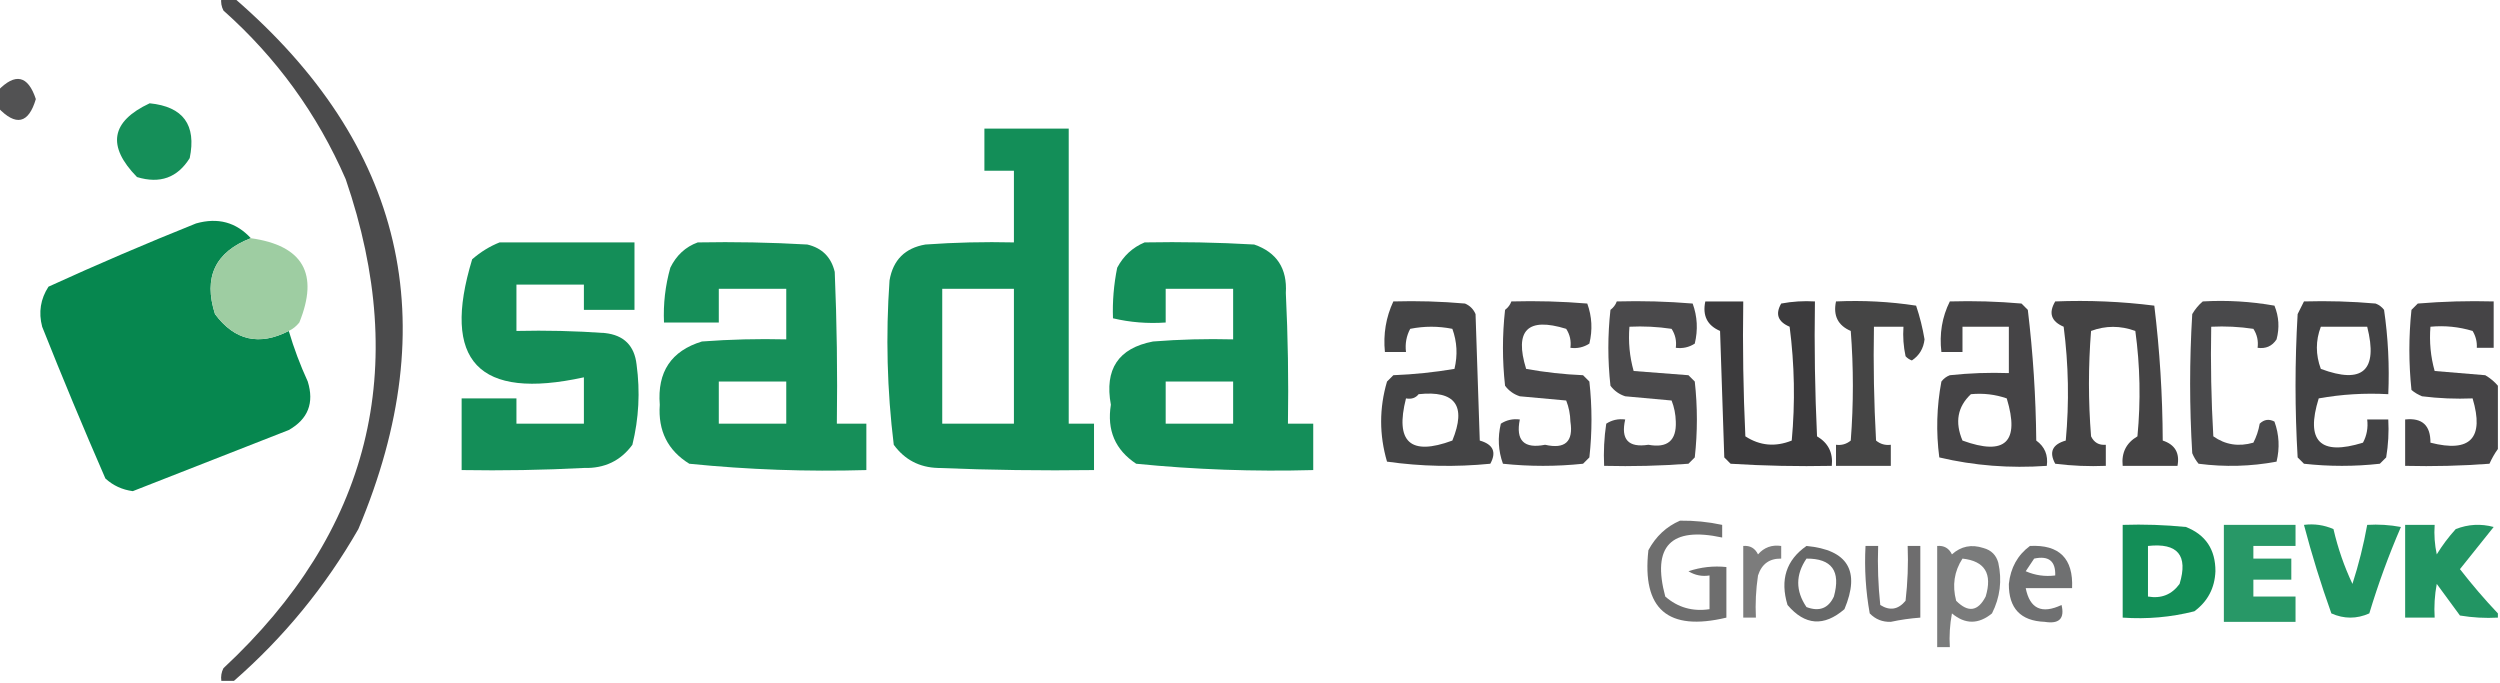 <?xml version="1.0" encoding="UTF-8"?>
<!DOCTYPE svg PUBLIC "-//W3C//DTD SVG 1.1//EN" "http://www.w3.org/Graphics/SVG/1.1/DTD/svg11.dtd">
<svg xmlns="http://www.w3.org/2000/svg" version="1.1" width="593px" height="162px" style="shape-rendering:geometricPrecision; text-rendering:geometricPrecision; image-rendering:optimizeQuality; fill-rule:evenodd; clip-rule:evenodd" xmlns:xlink="http://www.w3.org/1999/xlink">
<g><path style="opacity:0.854" fill="#2d2d2e" d="M 52.5,-0.5 C 53.5,-0.5 54.5,-0.5 55.5,-0.5C 95.871,34.32 105.705,76.32 85,125.5C 77.163,139.167 67.329,151.167 55.5,161.5C 54.5,161.5 53.5,161.5 52.5,161.5C 52.35,160.448 52.517,159.448 53,158.5C 87.758,126.134 97.425,87.468 82,42.5C 75.271,27.043 65.604,13.71 53,2.5C 52.517,1.552 52.35,0.552 52.5,-0.5 Z"/></g>
<g><path style="opacity:0.818" fill="#2d2d2e" d="M -0.5,25.5 C -0.5,24.167 -0.5,22.833 -0.5,21.5C 3.643,17.216 6.643,17.883 8.5,23.5C 6.775,29.347 3.775,30.014 -0.5,25.5 Z"/></g>
<g><path style="opacity:0.915" fill="#00854b" d="M 35.5,24.5 C 43.457,25.294 46.623,29.628 45,37.5C 42.103,42.155 37.937,43.655 32.5,42C 25.302,34.641 26.302,28.807 35.5,24.5 Z"/></g>
<g><path style="opacity:0.925" fill="#00854b" d="M 233.5,30.5 C 240.167,30.5 246.833,30.5 253.5,30.5C 253.5,53.833 253.5,77.167 253.5,100.5C 255.5,100.5 257.5,100.5 259.5,100.5C 259.5,104.167 259.5,107.833 259.5,111.5C 247.162,111.667 234.829,111.5 222.5,111C 218.094,110.881 214.594,109.047 212,105.5C 210.411,92.557 210.078,79.557 211,66.5C 211.833,61.667 214.667,58.833 219.5,58C 226.492,57.5 233.492,57.334 240.5,57.5C 240.5,51.833 240.5,46.167 240.5,40.5C 238.167,40.5 235.833,40.5 233.5,40.5C 233.5,37.167 233.5,33.833 233.5,30.5 Z M 223.5,68.5 C 229.167,68.5 234.833,68.5 240.5,68.5C 240.5,79.167 240.5,89.833 240.5,100.5C 234.833,100.5 229.167,100.5 223.5,100.5C 223.5,89.833 223.5,79.167 223.5,68.5 Z"/></g>
<g><path style="opacity:0.973" fill="#00854b" d="M 59.5,56.5 C 51.036,59.764 48.202,65.764 51,74.5C 55.657,80.763 61.49,82.097 68.5,78.5C 69.702,82.578 71.202,86.578 73,90.5C 74.568,95.579 73.068,99.413 68.5,102C 56.162,106.836 43.828,111.67 31.5,116.5C 28.99,116.167 26.823,115.167 25,113.5C 19.805,101.581 14.805,89.581 10,77.5C 9.107,74.084 9.607,70.917 11.5,68C 23.051,62.725 34.717,57.725 46.5,53C 51.673,51.539 56.007,52.706 59.5,56.5 Z"/></g>
<g><path style="opacity:0.987" fill="#9dcca1" d="M 59.5,56.5 C 71.87,58.238 75.703,64.904 71,76.5C 70.292,77.38 69.458,78.047 68.5,78.5C 61.49,82.097 55.657,80.763 51,74.5C 48.202,65.764 51.036,59.764 59.5,56.5 Z"/></g>
<g><path style="opacity:0.921" fill="#00854a" d="M 118.5,57.5 C 129.167,57.5 139.833,57.5 150.5,57.5C 150.5,62.833 150.5,68.167 150.5,73.5C 146.5,73.5 142.5,73.5 138.5,73.5C 138.5,71.5 138.5,69.5 138.5,67.5C 133.167,67.5 127.833,67.5 122.5,67.5C 122.5,71.167 122.5,74.833 122.5,78.5C 129.508,78.334 136.508,78.5 143.5,79C 148,79.5 150.5,82 151,86.5C 151.87,92.917 151.536,99.251 150,105.5C 147.218,109.306 143.384,111.14 138.5,111C 128.839,111.5 119.172,111.666 109.5,111.5C 109.5,105.833 109.5,100.167 109.5,94.5C 113.833,94.5 118.167,94.5 122.5,94.5C 122.5,96.5 122.5,98.5 122.5,100.5C 127.833,100.5 133.167,100.5 138.5,100.5C 138.5,96.833 138.5,93.167 138.5,89.5C 113.475,94.982 104.642,85.649 112,61.5C 114.013,59.752 116.18,58.419 118.5,57.5 Z"/></g>
<g><path style="opacity:0.913" fill="#00854a" d="M 165.5,57.5 C 174.173,57.334 182.84,57.5 191.5,58C 195,58.833 197.167,61 198,64.5C 198.5,76.495 198.667,88.495 198.5,100.5C 200.833,100.5 203.167,100.5 205.5,100.5C 205.5,104.167 205.5,107.833 205.5,111.5C 191.449,111.909 177.449,111.409 163.5,110C 158.391,106.841 156.057,102.175 156.5,96C 155.875,88.225 159.209,83.225 166.5,81C 173.158,80.5 179.825,80.334 186.5,80.5C 186.5,76.5 186.5,72.5 186.5,68.5C 181.167,68.5 175.833,68.5 170.5,68.5C 170.5,71.167 170.5,73.833 170.5,76.5C 166.167,76.5 161.833,76.5 157.5,76.5C 157.305,72.085 157.805,67.751 159,63.5C 160.436,60.558 162.603,58.558 165.5,57.5 Z M 170.5,90.5 C 175.833,90.5 181.167,90.5 186.5,90.5C 186.5,93.833 186.5,97.167 186.5,100.5C 181.167,100.5 175.833,100.5 170.5,100.5C 170.5,97.167 170.5,93.833 170.5,90.5 Z"/></g>
<g><path style="opacity:0.919" fill="#00854b" d="M 271.5,57.5 C 280.173,57.334 288.84,57.5 297.5,58C 302.856,59.86 305.356,63.693 305,69.5C 305.5,79.828 305.666,90.161 305.5,100.5C 307.5,100.5 309.5,100.5 311.5,100.5C 311.5,104.167 311.5,107.833 311.5,111.5C 297.455,111.888 283.455,111.388 269.5,110C 264.527,106.711 262.527,102.044 263.5,96C 261.949,87.574 265.282,82.574 273.5,81C 279.825,80.501 286.158,80.334 292.5,80.5C 292.5,76.5 292.5,72.5 292.5,68.5C 287.167,68.5 281.833,68.5 276.5,68.5C 276.5,71.167 276.5,73.833 276.5,76.5C 272.233,76.797 268.066,76.464 264,75.5C 263.856,71.496 264.189,67.496 265,63.5C 266.494,60.687 268.66,58.687 271.5,57.5 Z M 276.5,90.5 C 281.833,90.5 287.167,90.5 292.5,90.5C 292.5,93.833 292.5,97.167 292.5,100.5C 287.167,100.5 281.833,100.5 276.5,100.5C 276.5,97.167 276.5,93.833 276.5,90.5 Z"/></g>
<g><path style="opacity:0.885" fill="#2d2d2e" d="M 330.5,71.5 C 336.176,71.334 341.843,71.501 347.5,72C 348.667,72.5 349.5,73.333 350,74.5C 350.333,84.5 350.667,94.5 351,104.5C 354.184,105.406 355.017,107.239 353.5,110C 345.254,110.815 337.088,110.648 329,109.5C 327.144,103.149 327.144,96.816 329,90.5C 329.5,90 330,89.5 330.5,89C 335.418,88.805 340.251,88.305 345,87.5C 345.784,84.24 345.617,81.073 344.5,78C 341.167,77.333 337.833,77.333 334.5,78C 333.594,79.7 333.261,81.533 333.5,83.5C 331.833,83.5 330.167,83.5 328.5,83.5C 328.079,79.258 328.746,75.258 330.5,71.5 Z M 336.5,93.5 C 345.209,92.57 347.876,96.237 344.5,104.5C 334.53,108.198 330.863,104.864 333.5,94.5C 334.791,94.737 335.791,94.404 336.5,93.5 Z"/></g>
<g><path style="opacity:0.869" fill="#2d2c2e" d="M 358.5,71.5 C 364.509,71.334 370.509,71.501 376.5,72C 377.617,75.073 377.784,78.24 377,81.5C 375.644,82.38 374.144,82.713 372.5,82.5C 372.714,80.856 372.38,79.356 371.5,78C 362.333,75.167 359.167,78.333 362,87.5C 366.414,88.303 370.914,88.803 375.5,89C 376,89.5 376.5,90 377,90.5C 377.667,96.5 377.667,102.5 377,108.5C 376.5,109 376,109.5 375.5,110C 369.167,110.667 362.833,110.667 356.5,110C 355.383,106.927 355.216,103.76 356,100.5C 357.356,99.62 358.856,99.287 360.5,99.5C 359.492,104.492 361.492,106.492 366.5,105.5C 371.247,106.585 373.247,104.752 372.5,100C 372.456,98.236 372.122,96.569 371.5,95C 367.833,94.667 364.167,94.333 360.5,94C 359.069,93.535 357.903,92.701 357,91.5C 356.333,85.5 356.333,79.5 357,73.5C 357.717,72.956 358.217,72.289 358.5,71.5 Z"/></g>
<g><path style="opacity:0.857" fill="#2d2c2e" d="M 383.5,71.5 C 389.509,71.334 395.509,71.501 401.5,72C 402.617,75.073 402.784,78.24 402,81.5C 400.644,82.38 399.144,82.713 397.5,82.5C 397.714,80.856 397.38,79.356 396.5,78C 393.183,77.502 389.85,77.335 386.5,77.5C 386.211,81.106 386.544,84.606 387.5,88C 391.833,88.333 396.167,88.667 400.5,89C 401,89.5 401.5,90 402,90.5C 402.667,96.5 402.667,102.5 402,108.5C 401.5,109 401,109.5 400.5,110C 393.842,110.5 387.175,110.666 380.5,110.5C 380.335,107.15 380.502,103.817 381,100.5C 382.356,99.62 383.856,99.287 385.5,99.5C 384.407,104.239 386.24,106.239 391,105.5C 395.518,106.335 397.685,104.502 397.5,100C 397.456,98.236 397.122,96.569 396.5,95C 392.833,94.667 389.167,94.333 385.5,94C 384.069,93.535 382.903,92.701 382,91.5C 381.333,85.5 381.333,79.5 382,73.5C 382.717,72.956 383.217,72.289 383.5,71.5 Z"/></g>
<g><path style="opacity:0.923" fill="#2d2c2e" d="M 404.5,71.5 C 407.5,71.5 410.5,71.5 413.5,71.5C 413.333,82.172 413.5,92.838 414,103.5C 417.442,105.733 421.108,106.067 425,104.5C 425.832,95.481 425.665,86.481 424.5,77.5C 421.721,76.326 421.054,74.493 422.5,72C 425.146,71.503 427.813,71.336 430.5,71.5C 430.333,82.172 430.5,92.838 431,103.5C 433.659,105.06 434.826,107.393 434.5,110.5C 426.493,110.666 418.493,110.5 410.5,110C 410,109.5 409.5,109 409,108.5C 408.667,98.5 408.333,88.5 408,78.5C 404.956,77.197 403.789,74.864 404.5,71.5 Z"/></g>
<g><path style="opacity:0.886" fill="#2d2d2e" d="M 435.5,71.5 C 441.893,71.207 448.227,71.54 454.5,72.5C 455.38,75.111 456.046,77.778 456.5,80.5C 456.255,82.663 455.255,84.33 453.5,85.5C 452.914,85.291 452.414,84.957 452,84.5C 451.503,82.19 451.337,79.857 451.5,77.5C 449.167,77.5 446.833,77.5 444.5,77.5C 444.334,86.506 444.5,95.506 445,104.5C 446.011,105.337 447.178,105.67 448.5,105.5C 448.5,107.167 448.5,108.833 448.5,110.5C 444.167,110.5 439.833,110.5 435.5,110.5C 435.5,108.833 435.5,107.167 435.5,105.5C 436.822,105.67 437.989,105.337 439,104.5C 439.667,95.833 439.667,87.167 439,78.5C 435.956,77.197 434.789,74.864 435.5,71.5 Z"/></g>
<g><path style="opacity:0.882" fill="#2d2b2e" d="M 462.5,71.5 C 468.176,71.334 473.843,71.501 479.5,72C 480,72.5 480.5,73 481,73.5C 482.233,83.775 482.9,94.108 483,104.5C 485.016,105.955 485.849,107.955 485.5,110.5C 476.73,111.118 468.23,110.452 460,108.5C 459.21,102.448 459.376,96.448 460.5,90.5C 461.025,89.808 461.692,89.308 462.5,89C 467.155,88.501 471.821,88.334 476.5,88.5C 476.5,84.833 476.5,81.167 476.5,77.5C 472.833,77.5 469.167,77.5 465.5,77.5C 465.5,79.5 465.5,81.5 465.5,83.5C 463.833,83.5 462.167,83.5 460.5,83.5C 459.99,79.187 460.657,75.187 462.5,71.5 Z M 467.5,93.5 C 470.448,93.223 473.281,93.556 476,94.5C 479.141,104.86 475.641,108.193 465.5,104.5C 463.658,100.144 464.324,96.477 467.5,93.5 Z"/></g>
<g><path style="opacity:0.887" fill="#2d2c2e" d="M 487.5,71.5 C 495.42,71.185 503.253,71.518 511,72.5C 512.287,83.069 512.954,93.736 513,104.5C 515.91,105.45 517.077,107.45 516.5,110.5C 512.167,110.5 507.833,110.5 503.5,110.5C 503.174,107.393 504.341,105.06 507,103.5C 507.803,95.118 507.636,86.784 506.5,78.5C 502.955,77.209 499.455,77.209 496,78.5C 495.333,86.833 495.333,95.167 496,103.5C 496.71,104.973 497.876,105.64 499.5,105.5C 499.5,107.167 499.5,108.833 499.5,110.5C 495.486,110.666 491.486,110.499 487.5,110C 485.983,107.239 486.816,105.406 490,104.5C 490.832,95.481 490.665,86.481 489.5,77.5C 486.531,76.235 485.865,74.235 487.5,71.5 Z"/></g>
<g><path style="opacity:0.859" fill="#2c2c2e" d="M 522.5,71.5 C 528.206,71.171 533.872,71.505 539.5,72.5C 540.562,75.103 540.728,77.769 540,80.5C 538.951,82.107 537.451,82.773 535.5,82.5C 535.714,80.856 535.38,79.356 534.5,78C 531.183,77.502 527.85,77.335 524.5,77.5C 524.334,86.173 524.5,94.84 525,103.5C 527.841,105.504 531.007,106.004 534.5,105C 535.227,103.601 535.727,102.101 536,100.5C 537.049,99.483 538.216,99.316 539.5,100C 540.617,103.073 540.784,106.24 540,109.5C 533.916,110.642 527.749,110.809 521.5,110C 520.874,109.25 520.374,108.416 520,107.5C 519.333,96.5 519.333,85.5 520,74.5C 520.698,73.309 521.531,72.309 522.5,71.5 Z"/></g>
<g><path style="opacity:0.893" fill="#2c2c2e" d="M 546.5,71.5 C 552.176,71.334 557.843,71.501 563.5,72C 564.308,72.308 564.975,72.808 565.5,73.5C 566.462,80.108 566.795,86.774 566.5,93.5C 560.907,93.193 555.407,93.527 550,94.5C 546.833,104.667 550.333,108.167 560.5,105C 561.406,103.301 561.739,101.467 561.5,99.5C 563.167,99.5 564.833,99.5 566.5,99.5C 566.665,102.518 566.498,105.518 566,108.5C 565.5,109 565,109.5 564.5,110C 558.5,110.667 552.5,110.667 546.5,110C 546,109.5 545.5,109 545,108.5C 544.333,97.167 544.333,85.833 545,74.5C 545.513,73.473 546.013,72.473 546.5,71.5 Z M 550.5,77.5 C 554.167,77.5 557.833,77.5 561.5,77.5C 564.12,87.882 560.454,91.215 550.5,87.5C 549.249,84.126 549.249,80.793 550.5,77.5 Z"/></g>
<g><path style="opacity:0.879" fill="#2d2c2e" d="M 592.5,91.5 C 592.5,96.5 592.5,101.5 592.5,106.5C 591.751,107.531 591.085,108.698 590.5,110C 583.842,110.5 577.175,110.666 570.5,110.5C 570.5,106.833 570.5,103.167 570.5,99.5C 574.529,99.057 576.529,100.891 576.5,105C 585.977,107.434 589.31,103.934 586.5,94.5C 582.486,94.665 578.486,94.499 574.5,94C 573.584,93.626 572.75,93.126 572,92.5C 571.333,86.167 571.333,79.833 572,73.5C 572.5,73 573,72.5 573.5,72C 579.491,71.501 585.491,71.334 591.5,71.5C 591.5,75.167 591.5,78.833 591.5,82.5C 590.167,82.5 588.833,82.5 587.5,82.5C 587.579,81.07 587.246,79.736 586.5,78.5C 583.232,77.513 579.898,77.18 576.5,77.5C 576.211,81.106 576.544,84.606 577.5,88C 581.5,88.333 585.5,88.667 589.5,89C 590.691,89.698 591.691,90.531 592.5,91.5 Z"/></g>
<g><path style="opacity:0.689" fill="#2d2d2e" d="M 398.5,123.5 C 401.881,123.46 405.214,123.793 408.5,124.5C 408.5,125.5 408.5,126.5 408.5,127.5C 396.294,124.871 391.794,129.538 395,141.5C 397.984,144.1 401.484,145.1 405.5,144.5C 405.5,141.833 405.5,139.167 405.5,136.5C 403.712,136.785 402.045,136.452 400.5,135.5C 403.428,134.516 406.428,134.183 409.5,134.5C 409.5,138.5 409.5,142.5 409.5,146.5C 395.605,149.828 389.438,144.494 391,130.5C 392.767,127.228 395.267,124.895 398.5,123.5 Z"/></g>
<g><path style="opacity:0.922" fill="#01854a" d="M 503.5,124.5 C 508.511,124.334 513.511,124.501 518.5,125C 523.179,126.84 525.512,130.34 525.5,135.5C 525.342,139.487 523.675,142.653 520.5,145C 514.956,146.404 509.29,146.904 503.5,146.5C 503.5,139.167 503.5,131.833 503.5,124.5 Z M 509.5,129.5 C 516.56,128.725 519.06,131.725 517,138.5C 515.152,141.041 512.652,142.041 509.5,141.5C 509.5,137.5 509.5,133.5 509.5,129.5 Z"/></g>
<g><path style="opacity:0.841" fill="#00854b" d="M 527.5,124.5 C 533.167,124.5 538.833,124.5 544.5,124.5C 544.5,126.167 544.5,127.833 544.5,129.5C 541.167,129.5 537.833,129.5 534.5,129.5C 534.5,130.5 534.5,131.5 534.5,132.5C 537.5,132.5 540.5,132.5 543.5,132.5C 543.5,134.167 543.5,135.833 543.5,137.5C 540.5,137.5 537.5,137.5 534.5,137.5C 534.5,138.833 534.5,140.167 534.5,141.5C 537.833,141.5 541.167,141.5 544.5,141.5C 544.5,143.5 544.5,145.5 544.5,147.5C 538.833,147.5 533.167,147.5 527.5,147.5C 527.5,139.833 527.5,132.167 527.5,124.5 Z"/></g>
<g><path style="opacity:0.871" fill="#01854b" d="M 546.5,124.5 C 548.924,124.192 551.257,124.526 553.5,125.5C 554.546,130.033 556.046,134.366 558,138.5C 559.485,133.892 560.652,129.226 561.5,124.5C 564.187,124.336 566.854,124.503 569.5,125C 566.611,131.663 564.111,138.497 562,145.5C 559,146.833 556,146.833 553,145.5C 550.524,138.573 548.357,131.573 546.5,124.5 Z"/></g>
<g><path style="opacity:0.864" fill="#01854b" d="M 592.5,145.5 C 592.5,145.833 592.5,146.167 592.5,146.5C 589.482,146.665 586.482,146.498 583.5,146C 581.667,143.5 579.833,141 578,138.5C 577.503,141.146 577.336,143.813 577.5,146.5C 575.167,146.5 572.833,146.5 570.5,146.5C 570.5,139.167 570.5,131.833 570.5,124.5C 572.833,124.5 575.167,124.5 577.5,124.5C 577.337,126.857 577.503,129.19 578,131.5C 579.308,129.359 580.808,127.359 582.5,125.5C 585.446,124.345 588.446,124.179 591.5,125C 588.833,128.333 586.167,131.667 583.5,135C 586.365,138.692 589.365,142.192 592.5,145.5 Z"/></g>
<g><path style="opacity:0.619" fill="#2c2c2d" d="M 413.5,129.5 C 415.124,129.36 416.29,130.027 417,131.5C 418.444,129.845 420.278,129.178 422.5,129.5C 422.5,130.5 422.5,131.5 422.5,132.5C 419.708,132.452 417.875,133.785 417,136.5C 416.502,139.817 416.335,143.15 416.5,146.5C 415.5,146.5 414.5,146.5 413.5,146.5C 413.5,140.833 413.5,135.167 413.5,129.5 Z"/></g>
<g><path style="opacity:0.72" fill="#2d2e2f" d="M 428.5,129.5 C 438.313,130.43 441.313,135.43 437.5,144.5C 432.627,148.689 428.127,148.356 424,143.5C 422.19,137.519 423.69,132.852 428.5,129.5 Z M 428.5,132.5 C 434.501,132.457 436.668,135.457 435,141.5C 433.695,144.306 431.528,145.14 428.5,144C 425.888,140.169 425.888,136.336 428.5,132.5 Z"/></g>
<g><path style="opacity:0.69" fill="#2d2c2e" d="M 442.5,129.5 C 443.5,129.5 444.5,129.5 445.5,129.5C 445.334,134.179 445.501,138.845 446,143.5C 448.267,144.935 450.267,144.602 452,142.5C 452.499,138.179 452.666,133.846 452.5,129.5C 453.5,129.5 454.5,129.5 455.5,129.5C 455.5,135.167 455.5,140.833 455.5,146.5C 453.152,146.67 450.818,147.003 448.5,147.5C 446.519,147.563 444.852,146.896 443.5,145.5C 442.549,140.23 442.215,134.897 442.5,129.5 Z"/></g>
<g><path style="opacity:0.631" fill="#2d2e2f" d="M 459.5,129.5 C 461.124,129.36 462.29,130.027 463,131.5C 465.153,129.556 467.653,129.056 470.5,130C 472.333,130.5 473.5,131.667 474,133.5C 474.922,137.701 474.422,141.701 472.5,145.5C 469.297,148.122 466.13,148.122 463,145.5C 462.503,148.146 462.336,150.813 462.5,153.5C 461.5,153.5 460.5,153.5 459.5,153.5C 459.5,145.5 459.5,137.5 459.5,129.5 Z M 465.5,132.5 C 470.805,133.077 472.638,136.077 471,141.5C 469.174,145.037 466.84,145.371 464,142.5C 463.037,138.851 463.537,135.518 465.5,132.5 Z"/></g>
<g><path style="opacity:0.679" fill="#2c2d2e" d="M 481.5,129.5 C 488.476,129.143 491.81,132.476 491.5,139.5C 487.833,139.5 484.167,139.5 480.5,139.5C 481.466,144.383 484.299,145.717 489,143.5C 489.774,146.727 488.441,148.06 485,147.5C 479.284,147.283 476.451,144.283 476.5,138.5C 476.913,134.661 478.58,131.661 481.5,129.5 Z M 482.5,132.5 C 485.95,131.756 487.616,133.09 487.5,136.5C 485.076,136.808 482.743,136.474 480.5,135.5C 481.193,134.482 481.859,133.482 482.5,132.5 Z"/></g>
</svg>
